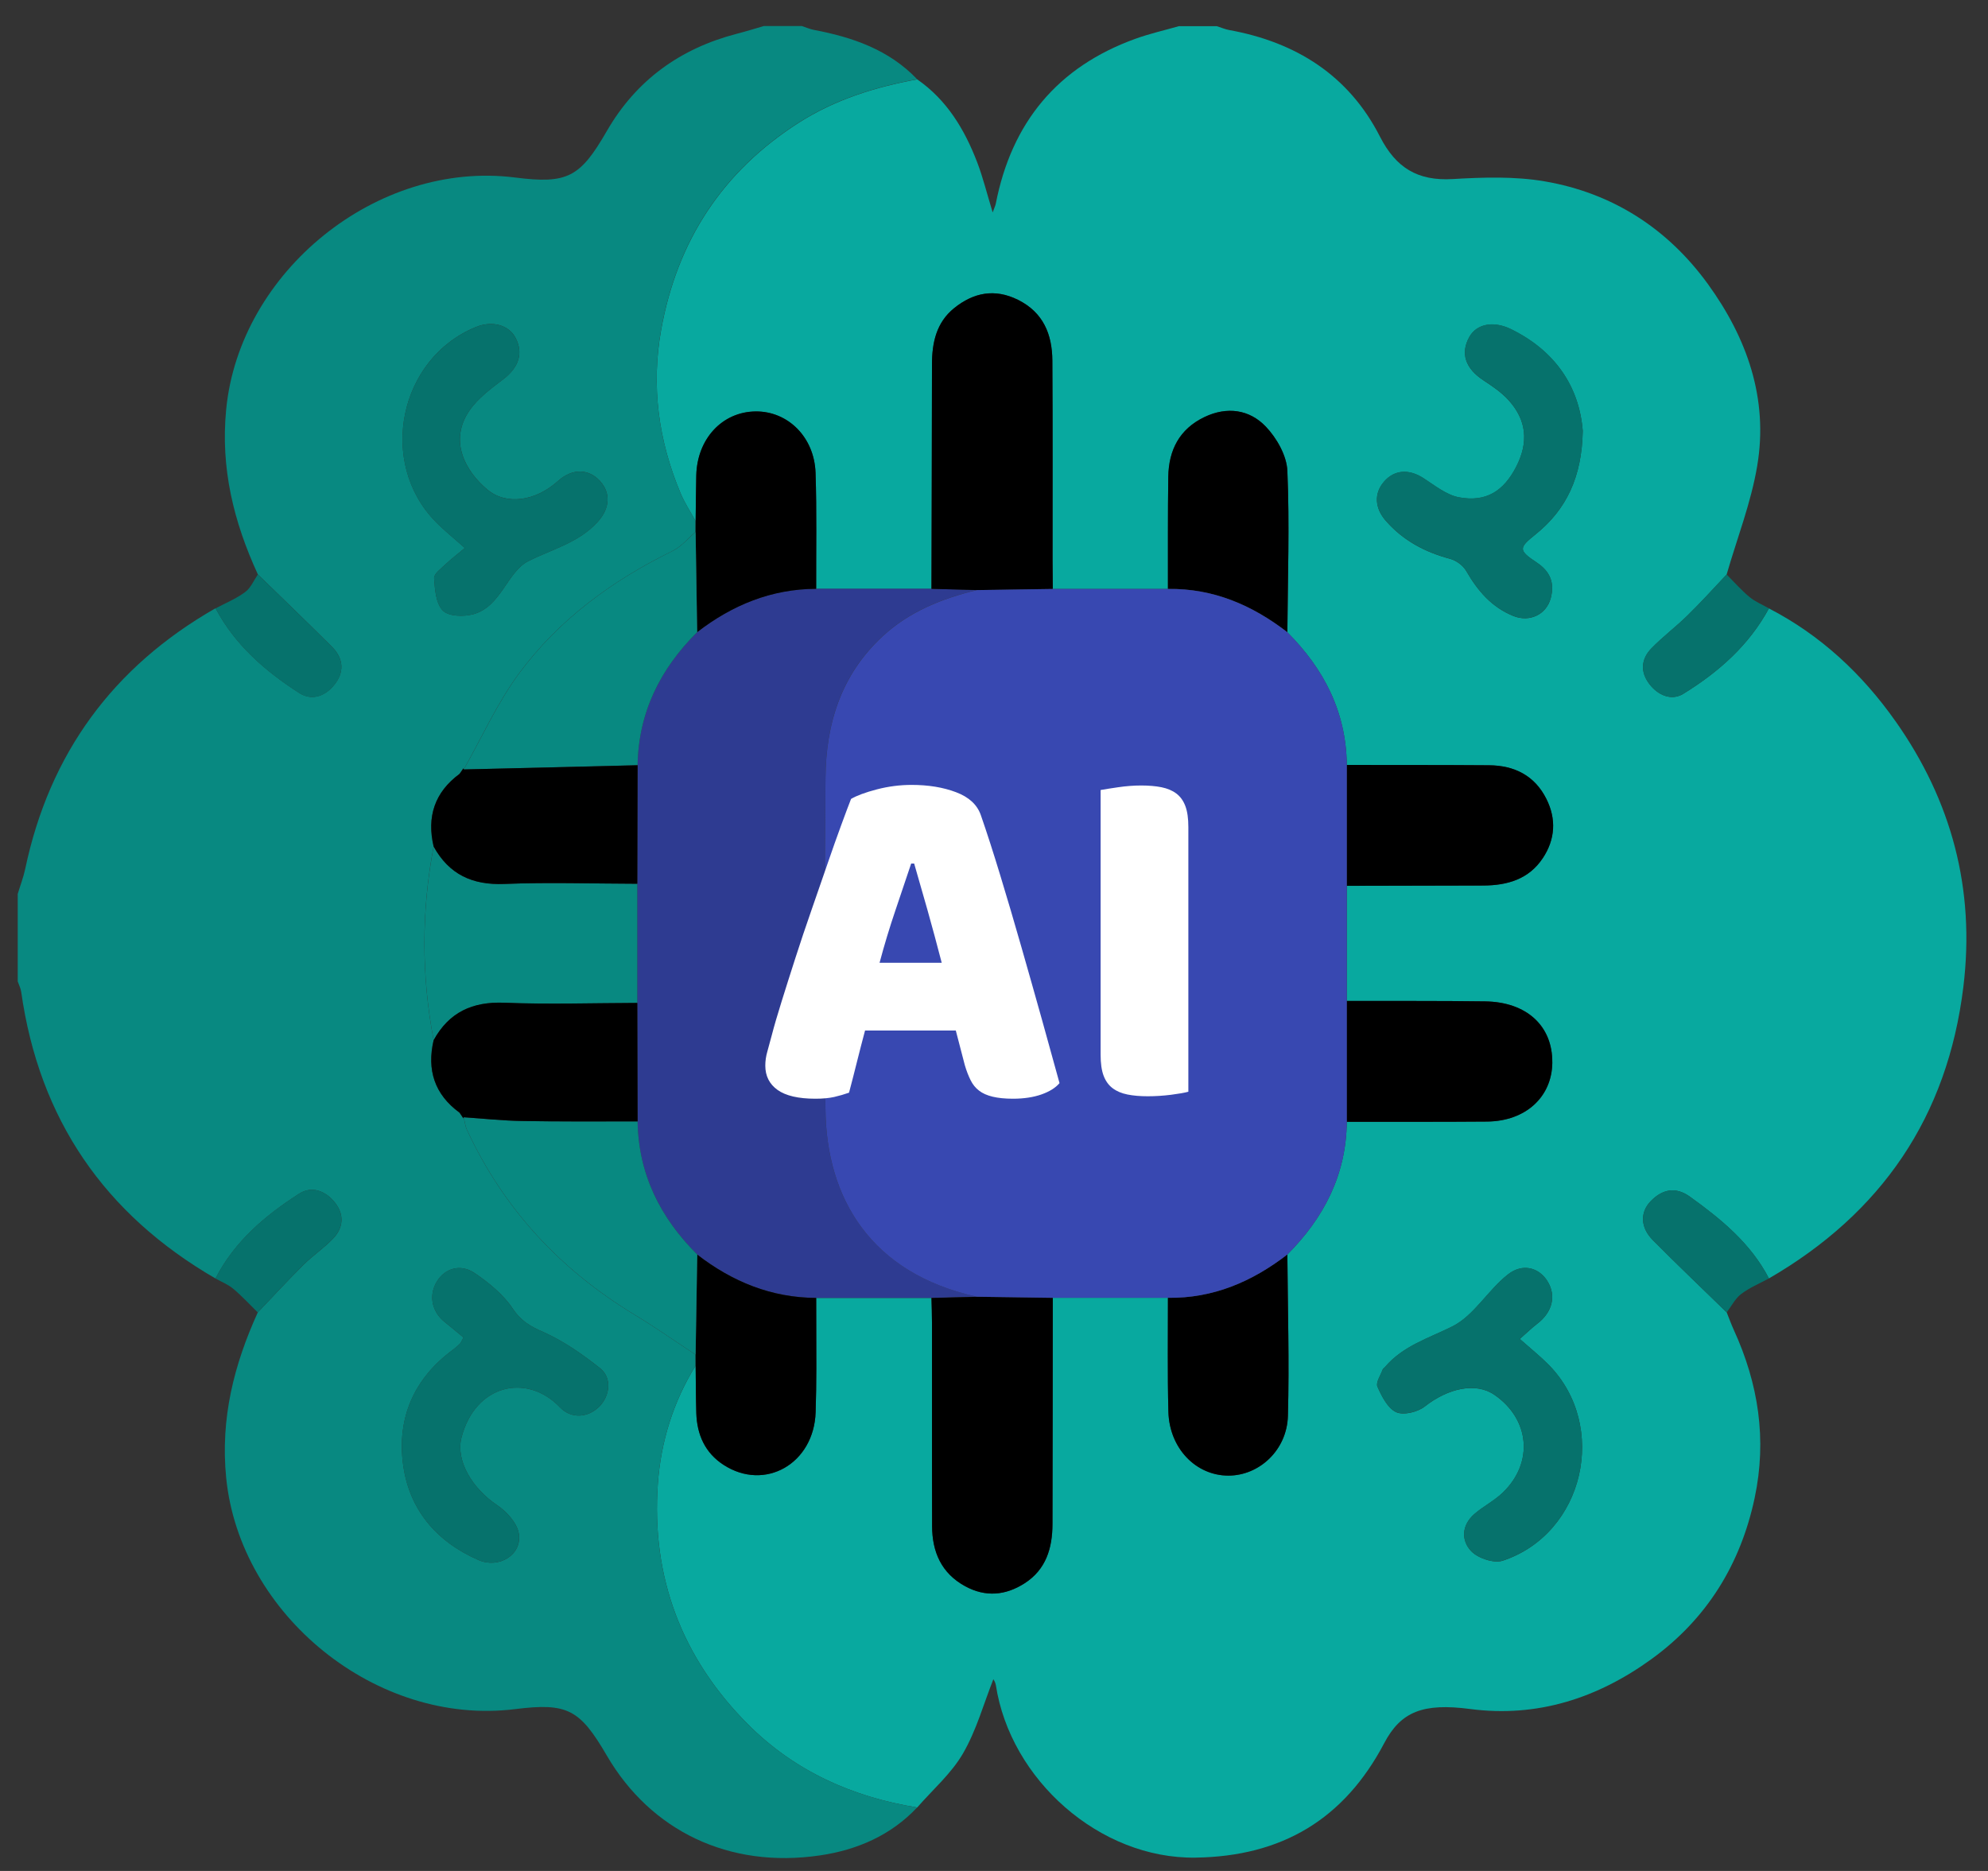 <svg width="51" height="48" viewBox="0 0 51 48" fill="none" xmlns="http://www.w3.org/2000/svg">
<rect x="0" y="0" width="51" height="48" fill="#333333" stroke="none"/>
<g clip-path="url(#clip0_4570_12459)">
<path d="M48.625 18.501C47.772 17.291 46.707 16.296 45.38 15.609C44.866 16.558 44.082 17.248 43.182 17.801C42.882 17.985 42.541 17.841 42.32 17.558C42.076 17.246 42.095 16.911 42.367 16.633C42.658 16.333 42.998 16.08 43.296 15.786C43.641 15.449 43.964 15.09 44.295 14.739C44.563 13.81 44.922 12.896 45.08 11.948C45.37 10.225 44.816 8.668 43.812 7.284C42.778 5.861 41.366 4.951 39.628 4.653C38.859 4.521 38.05 4.548 37.265 4.594C36.368 4.646 35.811 4.306 35.401 3.504C34.6 1.933 33.246 1.08 31.53 0.77C31.424 0.75 31.322 0.705 31.217 0.672H30.241C29.871 0.778 29.494 0.863 29.133 0.993C27.129 1.715 25.952 3.144 25.546 5.225C25.535 5.28 25.509 5.331 25.466 5.45C25.32 4.972 25.219 4.556 25.067 4.159C24.744 3.319 24.291 2.564 23.53 2.036C22.452 2.234 21.422 2.554 20.488 3.151C18.531 4.403 17.372 6.184 16.962 8.459C16.701 9.903 16.892 11.301 17.457 12.649C17.561 12.9 17.715 13.131 17.846 13.371C17.851 12.981 17.853 12.591 17.862 12.201C17.884 11.261 18.528 10.566 19.384 10.557C20.211 10.549 20.891 11.215 20.922 12.132C20.955 13.123 20.935 14.116 20.938 15.108C21.924 15.108 22.911 15.108 23.896 15.108C23.901 13.188 23.907 11.269 23.909 9.349C23.909 8.792 24.021 8.275 24.477 7.906C24.974 7.506 25.517 7.397 26.113 7.691C26.765 8.013 26.993 8.58 26.997 9.253C27.008 10.961 27.001 12.67 27.002 14.378C27.002 14.622 27.006 14.867 27.008 15.11H29.962C29.964 14.152 29.957 13.193 29.971 12.235C29.982 11.552 30.254 11.009 30.899 10.701C31.481 10.423 32.055 10.508 32.474 10.947C32.754 11.241 33.01 11.691 33.026 12.082C33.085 13.46 33.035 14.841 33.026 16.222C33.966 17.163 34.536 18.27 34.55 19.626C35.766 19.628 36.983 19.625 38.2 19.634C38.849 19.639 39.37 19.898 39.669 20.495C39.93 21.012 39.898 21.536 39.577 22.019C39.219 22.558 38.668 22.716 38.056 22.719C36.887 22.723 35.719 22.724 34.551 22.727V25.68C35.736 25.683 36.92 25.674 38.105 25.691C39.169 25.707 39.832 26.325 39.823 27.259C39.815 28.142 39.141 28.764 38.152 28.774C36.951 28.784 35.75 28.779 34.55 28.78C34.537 30.137 33.964 31.242 33.026 32.185C33.035 33.565 33.078 34.946 33.04 36.325C33.016 37.206 32.303 37.86 31.51 37.858C30.677 37.856 30 37.157 29.974 36.221C29.948 35.246 29.964 34.271 29.962 33.296H27.008C27.006 35.233 27.005 37.169 27 39.104C26.998 39.72 26.833 40.269 26.284 40.62C25.796 40.932 25.284 40.98 24.759 40.694C24.149 40.361 23.915 39.816 23.912 39.155C23.906 37.414 23.912 35.674 23.909 33.933C23.909 33.722 23.901 33.51 23.896 33.299H20.938C20.937 33.525 20.939 33.752 20.94 33.978C20.942 34.729 20.949 35.478 20.924 36.228C20.883 37.554 19.62 38.269 18.561 37.581C18.088 37.274 17.881 36.809 17.863 36.256C17.851 35.849 17.851 35.443 17.846 35.036C17.271 35.964 16.954 36.992 16.877 38.061C16.705 40.459 17.491 42.54 19.191 44.241C20.385 45.437 21.866 46.103 23.53 46.371C23.928 45.914 24.405 45.502 24.704 44.986C25.048 44.395 25.234 43.712 25.484 43.08C25.49 43.092 25.537 43.16 25.548 43.234C25.919 45.653 28.206 47.694 30.67 47.658C32.888 47.627 34.484 46.67 35.509 44.724C35.937 43.909 36.51 43.687 37.714 43.845C39.446 44.072 40.995 43.562 42.377 42.557C43.783 41.534 44.651 40.138 45.014 38.429C45.332 36.928 45.111 35.501 44.479 34.12C44.412 33.973 44.358 33.82 44.297 33.67C43.663 33.051 43.021 32.442 42.399 31.813C42.083 31.494 42.068 31.102 42.35 30.814C42.643 30.513 42.984 30.437 43.351 30.7C44.154 31.278 44.913 31.897 45.38 32.799C48.269 31.123 49.961 28.653 50.368 25.318C50.674 22.814 50.067 20.544 48.625 18.5V18.501ZM38.55 40.041C38.325 40.115 37.919 39.979 37.745 39.799C37.48 39.525 37.495 39.13 37.821 38.845C38.052 38.645 38.336 38.503 38.555 38.291C39.351 37.523 39.245 36.407 38.334 35.783C37.859 35.459 37.156 35.61 36.548 36.087C36.367 36.229 36.004 36.316 35.817 36.23C35.599 36.128 35.447 35.824 35.337 35.577C35.289 35.471 35.417 35.285 35.47 35.139C35.48 35.11 35.515 35.092 35.535 35.067C35.997 34.526 36.649 34.335 37.258 34.031C37.815 33.753 38.171 33.099 38.684 32.697C39.066 32.398 39.481 32.525 39.695 32.864C39.931 33.239 39.828 33.664 39.436 33.962C39.298 34.068 39.173 34.191 38.989 34.352C39.277 34.607 39.517 34.798 39.73 35.014C41.277 36.585 40.641 39.35 38.55 40.041ZM39.388 13.714C38.963 14.055 38.947 14.117 39.422 14.431C39.775 14.666 39.885 14.961 39.782 15.348C39.667 15.775 39.233 15.97 38.822 15.803C38.264 15.577 37.907 15.156 37.614 14.648C37.534 14.509 37.358 14.379 37.202 14.338C36.556 14.166 35.996 13.87 35.551 13.361C35.269 13.039 35.243 12.662 35.505 12.359C35.772 12.05 36.144 12.029 36.513 12.266C36.807 12.455 37.106 12.701 37.433 12.761C38.123 12.889 38.575 12.602 38.897 11.975C39.218 11.349 39.167 10.781 38.7 10.266C38.519 10.066 38.284 9.908 38.056 9.758C37.594 9.455 37.459 9.066 37.695 8.645C37.883 8.308 38.316 8.227 38.763 8.446C39.917 9.011 40.516 9.942 40.604 11.057C40.581 12.237 40.186 13.075 39.388 13.714Z" fill="#08A99F"/>
<path d="M23.529 46.37C22.853 47.09 21.979 47.462 21.042 47.6C18.692 47.949 16.69 46.961 15.57 45.044C14.876 43.854 14.561 43.68 13.215 43.848C9.664 44.292 6.15 41.434 5.802 37.909C5.653 36.389 6.001 35.017 6.613 33.671C7.003 33.263 7.384 32.846 7.786 32.449C8.026 32.21 8.314 32.018 8.547 31.774C8.815 31.492 8.835 31.155 8.587 30.846C8.348 30.548 7.994 30.42 7.676 30.624C6.802 31.185 6.016 31.849 5.529 32.8C2.681 31.152 1.006 28.712 0.544 25.447C0.531 25.355 0.485 25.269 0.455 25.179C0.455 24.43 0.455 23.682 0.455 22.933C0.519 22.721 0.6 22.512 0.646 22.296C1.269 19.331 2.902 17.106 5.529 15.605C6.029 16.545 6.807 17.221 7.68 17.78C8.014 17.995 8.382 17.848 8.615 17.517C8.846 17.192 8.787 16.864 8.515 16.593C7.888 15.967 7.249 15.354 6.615 14.736C5.996 13.39 5.654 12.015 5.803 10.498C6.148 6.97 9.671 4.106 13.212 4.554C14.557 4.725 14.882 4.552 15.568 3.361C16.323 2.054 17.454 1.241 18.908 0.865C19.139 0.805 19.366 0.735 19.595 0.668C19.921 0.668 20.245 0.668 20.571 0.668C20.674 0.701 20.774 0.747 20.879 0.767C21.874 0.955 22.805 1.276 23.528 2.032C22.451 2.23 21.42 2.551 20.486 3.147C18.529 4.399 17.37 6.18 16.96 8.455C16.7 9.899 16.89 11.297 17.455 12.646C17.56 12.897 17.713 13.128 17.844 13.368C17.844 13.46 17.844 13.555 17.843 13.647C17.649 13.812 17.478 14.023 17.256 14.133C15.706 14.893 14.335 15.893 13.311 17.282C12.753 18.039 12.362 18.916 11.896 19.739L11.886 19.712C11.854 19.759 11.821 19.806 11.789 19.853C11.148 20.325 10.944 20.953 11.123 21.717C10.809 23.372 10.809 25.029 11.123 26.685C10.946 27.448 11.144 28.076 11.788 28.547C11.821 28.595 11.853 28.642 11.886 28.691L11.894 28.664C11.922 28.773 11.932 28.888 11.979 28.988C12.92 31.015 14.372 32.577 16.28 33.731C16.813 34.053 17.324 34.413 17.844 34.755C17.844 34.848 17.844 34.941 17.845 35.035C17.27 35.962 16.953 36.99 16.876 38.06C16.703 40.459 17.49 42.539 19.189 44.24C20.384 45.436 21.865 46.102 23.528 46.371L23.529 46.37ZM11.925 14.059C11.726 14.227 11.573 14.342 11.435 14.473C11.32 14.584 11.13 14.719 11.137 14.833C11.155 15.123 11.183 15.487 11.363 15.667C11.511 15.816 11.903 15.825 12.148 15.756C12.86 15.556 13.01 14.668 13.559 14.393C14.176 14.084 14.857 13.921 15.343 13.377C15.647 13.038 15.672 12.643 15.389 12.337C15.093 12.017 14.672 12.018 14.316 12.339C13.732 12.866 12.984 12.964 12.502 12.56C11.948 12.096 11.508 11.321 12.038 10.54C12.256 10.219 12.597 9.969 12.913 9.728C13.302 9.429 13.431 9.071 13.23 8.675C13.059 8.338 12.632 8.218 12.211 8.389C10.234 9.193 9.681 11.867 11.182 13.392C11.395 13.609 11.635 13.8 11.925 14.059H11.925ZM11.89 34.315C11.829 34.423 11.819 34.458 11.796 34.478C11.738 34.534 11.676 34.587 11.611 34.635C10.619 35.368 10.182 36.378 10.341 37.571C10.496 38.73 11.194 39.551 12.275 40.023C12.797 40.251 13.398 39.891 13.31 39.347C13.267 39.078 13.003 38.783 12.759 38.62C12.101 38.178 11.689 37.464 11.838 36.884C12.187 35.525 13.51 35.211 14.365 36.105C14.65 36.404 15.077 36.375 15.365 36.095C15.652 35.814 15.705 35.349 15.394 35.102C14.945 34.746 14.462 34.407 13.942 34.176C13.608 34.028 13.368 33.896 13.155 33.575C12.914 33.213 12.545 32.912 12.179 32.663C11.812 32.414 11.416 32.54 11.21 32.873C10.993 33.225 11.073 33.648 11.404 33.913C11.565 34.041 11.721 34.174 11.891 34.314L11.89 34.315Z" fill="#088981"/>
<path d="M25.06 33.267C24.672 33.277 24.284 33.286 23.896 33.297H20.938C19.788 33.292 18.786 32.881 17.887 32.186C16.94 31.243 16.379 30.129 16.357 28.772C16.354 27.757 16.352 26.744 16.349 25.731V22.672C16.352 21.659 16.354 20.646 16.357 19.632C16.379 18.276 16.939 17.16 17.885 16.218C18.785 15.522 19.788 15.11 20.938 15.105C21.925 15.105 22.911 15.105 23.896 15.105C24.284 15.115 24.671 15.126 25.059 15.137C24.167 15.354 23.335 15.683 22.644 16.32C21.577 17.305 21.187 18.566 21.176 19.959C21.154 22.787 21.152 25.615 21.175 28.443C21.193 30.735 22.335 32.666 25.06 33.266V33.267Z" fill="#2E3B91"/>
<path d="M27.008 33.297C27.006 35.233 27.005 37.17 27 39.105C26.998 39.721 26.833 40.27 26.284 40.621C25.796 40.933 25.284 40.981 24.759 40.695C24.149 40.361 23.915 39.816 23.912 39.156C23.906 37.415 23.912 35.675 23.909 33.934C23.909 33.723 23.901 33.511 23.896 33.3C24.284 33.289 24.672 33.279 25.06 33.27C25.709 33.279 26.359 33.288 27.008 33.297Z" fill="black"/>
<path d="M27.008 15.11C26.358 15.119 25.708 15.129 25.059 15.139C24.671 15.128 24.284 15.117 23.896 15.107C23.901 13.188 23.907 11.268 23.909 9.348C23.909 8.791 24.021 8.274 24.477 7.905C24.974 7.505 25.517 7.396 26.113 7.691C26.765 8.013 26.993 8.579 26.997 9.252C27.008 10.961 27.001 12.669 27.002 14.378C27.002 14.621 27.006 14.866 27.008 15.11Z" fill="black"/>
<path d="M40.604 11.055C40.581 12.235 40.186 13.073 39.388 13.712C38.963 14.052 38.947 14.115 39.422 14.429C39.775 14.663 39.885 14.958 39.782 15.345C39.667 15.772 39.233 15.967 38.822 15.801C38.264 15.575 37.907 15.153 37.614 14.646C37.534 14.507 37.358 14.377 37.202 14.335C36.556 14.163 35.996 13.866 35.551 13.358C35.269 13.036 35.243 12.659 35.505 12.355C35.772 12.047 36.144 12.026 36.513 12.262C36.807 12.451 37.107 12.698 37.433 12.758C38.123 12.885 38.575 12.598 38.896 11.972C39.218 11.346 39.166 10.778 38.699 10.262C38.517 10.063 38.283 9.903 38.055 9.754C37.593 9.45 37.458 9.062 37.694 8.642C37.883 8.305 38.315 8.223 38.763 8.442C39.917 9.007 40.516 9.938 40.604 11.054V11.055Z" fill="#06726C"/>
<path d="M38.989 34.35C39.276 34.605 39.516 34.796 39.729 35.013C41.276 36.584 40.64 39.349 38.55 40.038C38.324 40.113 37.919 39.978 37.745 39.797C37.48 39.523 37.494 39.128 37.821 38.843C38.052 38.642 38.336 38.5 38.555 38.289C39.351 37.521 39.245 36.404 38.335 35.781C37.859 35.456 37.156 35.608 36.548 36.084C36.367 36.226 36.004 36.313 35.816 36.227C35.598 36.127 35.446 35.822 35.337 35.575C35.289 35.469 35.417 35.283 35.47 35.136C35.479 35.108 35.514 35.089 35.535 35.065C35.997 34.525 36.649 34.333 37.257 34.029C37.814 33.751 38.17 33.096 38.683 32.695C39.065 32.397 39.48 32.524 39.694 32.861C39.93 33.237 39.828 33.662 39.436 33.959C39.297 34.065 39.172 34.188 38.989 34.349V34.35Z" fill="#06726C"/>
<path d="M39.577 22.018C39.219 22.558 38.668 22.715 38.056 22.718C36.887 22.722 35.719 22.723 34.551 22.726C34.551 21.692 34.551 20.658 34.551 19.625C35.767 19.627 36.984 19.624 38.202 19.633C38.85 19.638 39.371 19.897 39.67 20.494C39.931 21.012 39.899 21.535 39.578 22.018H39.577Z" fill="black"/>
<path d="M39.823 27.259C39.815 28.142 39.141 28.764 38.152 28.774C36.951 28.784 35.75 28.779 34.55 28.78C34.55 27.747 34.55 26.713 34.55 25.68C35.735 25.683 36.919 25.674 38.104 25.691C39.168 25.707 39.831 26.325 39.822 27.259H39.823Z" fill="black"/>
<path d="M20.938 15.106C19.788 15.111 18.785 15.523 17.885 16.218C17.872 15.362 17.859 14.505 17.845 13.649C17.845 13.555 17.846 13.462 17.846 13.369C17.851 12.979 17.853 12.588 17.862 12.199C17.883 11.258 18.528 10.564 19.384 10.555C20.211 10.546 20.891 11.212 20.922 12.129C20.955 13.12 20.935 14.114 20.938 15.106Z" fill="black"/>
<path d="M20.924 36.228C20.883 37.554 19.62 38.269 18.561 37.581C18.088 37.274 17.881 36.809 17.863 36.256C17.851 35.849 17.851 35.443 17.846 35.036C17.846 34.943 17.845 34.85 17.845 34.757C17.859 33.9 17.873 33.044 17.887 32.188C18.786 32.883 19.788 33.294 20.938 33.299H20.939C20.938 33.525 20.939 33.752 20.94 33.978C20.942 34.729 20.949 35.478 20.924 36.228Z" fill="black"/>
<path d="M33.026 16.22C32.123 15.522 31.123 15.091 29.962 15.108C29.964 14.15 29.957 13.191 29.971 12.232C29.982 11.55 30.254 11.007 30.899 10.699C31.481 10.421 32.055 10.506 32.474 10.945C32.754 11.239 33.01 11.689 33.026 12.08C33.085 13.457 33.035 14.839 33.026 16.22Z" fill="black"/>
<path d="M33.04 36.325C33.016 37.205 32.303 37.859 31.51 37.857C30.677 37.855 30 37.156 29.974 36.22C29.948 35.245 29.964 34.27 29.962 33.295C31.123 33.312 32.123 32.88 33.026 32.184C33.035 33.564 33.078 34.945 33.04 36.325Z" fill="black"/>
<path d="M44.295 14.739C44.489 14.933 44.671 15.142 44.882 15.317C45.027 15.438 45.212 15.512 45.379 15.608C44.865 16.558 44.081 17.248 43.181 17.8C42.88 17.984 42.54 17.841 42.319 17.557C42.075 17.246 42.095 16.91 42.366 16.632C42.658 16.332 42.997 16.079 43.296 15.785C43.641 15.448 43.964 15.089 44.295 14.738V14.739Z" fill="#06726C"/>
<path d="M45.38 32.798C45.14 32.929 44.88 33.035 44.666 33.2C44.513 33.316 44.419 33.51 44.297 33.669C43.663 33.052 43.021 32.441 42.399 31.812C42.083 31.493 42.069 31.101 42.35 30.813C42.643 30.513 42.985 30.436 43.351 30.7C44.154 31.277 44.913 31.896 45.38 32.798Z" fill="#06726C"/>
<path d="M5.528 32.799C6.015 31.848 6.801 31.183 7.675 30.623C7.993 30.419 8.347 30.546 8.586 30.845C8.834 31.154 8.814 31.491 8.546 31.772C8.313 32.017 8.025 32.209 7.785 32.447C7.384 32.845 7.003 33.262 6.612 33.67C6.405 33.467 6.208 33.252 5.986 33.066C5.853 32.953 5.682 32.887 5.527 32.8L5.528 32.799Z" fill="#06726C"/>
<path d="M17.885 16.218C16.939 17.16 16.379 18.276 16.357 19.632C14.871 19.668 13.384 19.704 11.898 19.74C12.364 18.916 12.756 18.039 13.313 17.282C14.338 15.893 15.708 14.893 17.258 14.133C17.479 14.024 17.651 13.812 17.845 13.648C17.859 14.505 17.872 15.362 17.885 16.218Z" fill="#088981"/>
<path d="M17.887 32.186C17.873 33.042 17.859 33.898 17.845 34.755C17.325 34.412 16.814 34.053 16.281 33.73C14.373 32.576 12.921 31.014 11.98 28.987C11.934 28.887 11.924 28.772 11.896 28.664C12.394 28.697 12.893 28.752 13.392 28.76C14.269 28.776 15.146 28.771 16.022 28.771H16.357C16.379 30.129 16.94 31.243 17.887 32.186Z" fill="#088981"/>
<path d="M16.349 22.673V25.732C15.212 25.734 14.074 25.773 12.939 25.727C12.117 25.694 11.521 25.97 11.125 26.686C10.811 25.03 10.811 23.374 11.125 21.719C11.521 22.434 12.117 22.711 12.939 22.678C14.074 22.632 15.212 22.671 16.349 22.673Z" fill="#088981"/>
<path d="M11.925 14.06C11.634 13.801 11.394 13.61 11.181 13.393C9.68 11.868 10.233 9.194 12.21 8.39C12.631 8.219 13.058 8.338 13.229 8.676C13.43 9.072 13.301 9.43 12.912 9.729C12.596 9.97 12.255 10.22 12.037 10.541C11.507 11.322 11.946 12.097 12.501 12.561C12.983 12.966 13.732 12.867 14.315 12.34C14.671 12.019 15.093 12.018 15.388 12.338C15.671 12.644 15.646 13.04 15.342 13.378C14.856 13.922 14.175 14.085 13.558 14.394C13.009 14.669 12.859 15.557 12.147 15.757C11.902 15.826 11.511 15.817 11.362 15.668C11.183 15.488 11.155 15.124 11.136 14.834C11.129 14.72 11.319 14.585 11.434 14.474C11.571 14.342 11.724 14.227 11.924 14.06H11.925Z" fill="#06726C"/>
<path d="M11.89 34.313C11.72 34.172 11.563 34.04 11.403 33.912C11.072 33.648 10.992 33.224 11.209 32.872C11.415 32.539 11.81 32.413 12.178 32.663C12.545 32.911 12.913 33.212 13.153 33.575C13.367 33.894 13.607 34.028 13.941 34.175C14.462 34.405 14.944 34.746 15.393 35.102C15.704 35.348 15.652 35.813 15.364 36.094C15.076 36.375 14.65 36.403 14.364 36.105C13.509 35.211 12.187 35.526 11.838 36.884C11.689 37.464 12.101 38.178 12.758 38.62C13.002 38.783 13.266 39.077 13.309 39.346C13.396 39.891 12.796 40.251 12.274 40.023C11.193 39.551 10.495 38.729 10.34 37.571C10.181 36.378 10.618 35.367 11.611 34.634C11.675 34.586 11.737 34.532 11.795 34.478C11.818 34.456 11.829 34.423 11.889 34.314L11.89 34.313Z" fill="#06726C"/>
<path d="M16.357 19.633C16.354 20.646 16.352 21.66 16.349 22.673C15.212 22.671 14.074 22.632 12.939 22.678C12.117 22.711 11.521 22.434 11.125 21.719C10.946 20.955 11.149 20.326 11.79 19.854C11.823 19.807 11.855 19.761 11.887 19.714C11.887 19.714 11.898 19.74 11.898 19.741C13.384 19.705 14.871 19.669 16.357 19.633Z" fill="black"/>
<path d="M16.357 28.77H16.022C15.146 28.77 14.269 28.775 13.392 28.759C12.893 28.752 12.394 28.697 11.896 28.663L11.887 28.69C11.855 28.642 11.822 28.594 11.79 28.546C11.145 28.076 10.948 27.447 11.125 26.685C11.521 25.969 12.117 25.693 12.939 25.725C14.074 25.771 15.212 25.733 16.349 25.73C16.352 26.744 16.354 27.756 16.357 28.77Z" fill="black"/>
<path d="M5.529 15.608C5.786 15.472 6.06 15.36 6.29 15.189C6.432 15.085 6.51 14.892 6.615 14.738C7.249 15.357 7.888 15.969 8.515 16.595C8.787 16.866 8.846 17.194 8.615 17.52C8.381 17.851 8.014 17.998 7.68 17.783C6.807 17.224 6.029 16.547 5.529 15.608Z" fill="#06726C"/>
<path d="M11.887 19.715C11.855 19.762 11.822 19.808 11.79 19.855C11.822 19.808 11.855 19.761 11.887 19.715Z" fill="#FDBDD7"/>
<path d="M34.551 22.726V25.679C34.551 26.713 34.551 27.747 34.551 28.78C34.538 30.136 33.965 31.242 33.027 32.184C32.124 32.881 31.124 33.312 29.963 33.296H27.009C26.36 33.287 25.71 33.278 25.061 33.268C22.337 32.669 21.194 30.737 21.176 28.445C21.152 25.618 21.154 22.789 21.177 19.961C21.188 18.569 21.578 17.308 22.645 16.322C23.335 15.685 24.168 15.356 25.06 15.139C25.709 15.129 26.359 15.12 27.009 15.11H29.963C31.124 15.093 32.124 15.524 33.027 16.221C33.967 17.163 34.537 18.269 34.551 19.625C34.551 20.659 34.551 21.692 34.551 22.726Z" fill="#3848B1"/>
<path d="M21.832 20.497C21.977 20.412 22.199 20.329 22.494 20.252C22.79 20.175 23.088 20.137 23.387 20.137C23.816 20.137 24.196 20.199 24.525 20.324C24.855 20.448 25.067 20.643 25.161 20.909C25.316 21.355 25.483 21.873 25.663 22.465C25.843 23.055 26.023 23.667 26.203 24.297C26.384 24.927 26.559 25.549 26.731 26.162C26.902 26.775 27.053 27.318 27.181 27.788C27.078 27.909 26.924 28.005 26.718 28.078C26.513 28.15 26.268 28.188 25.985 28.188C25.78 28.188 25.606 28.17 25.465 28.136C25.323 28.102 25.207 28.051 25.117 27.981C25.027 27.913 24.954 27.823 24.899 27.711C24.843 27.599 24.794 27.471 24.751 27.326L24.52 26.438H22.192C22.123 26.695 22.055 26.961 21.986 27.235C21.918 27.511 21.849 27.776 21.781 28.033C21.66 28.076 21.534 28.112 21.401 28.143C21.268 28.173 21.108 28.188 20.919 28.188C20.481 28.188 20.157 28.112 19.948 27.963C19.738 27.813 19.633 27.604 19.633 27.339C19.633 27.219 19.65 27.099 19.685 26.979C19.719 26.859 19.757 26.718 19.8 26.555C19.86 26.323 19.944 26.036 20.051 25.694C20.157 25.351 20.276 24.98 20.404 24.581C20.532 24.183 20.669 23.773 20.816 23.353C20.962 22.933 21.099 22.537 21.228 22.163C21.356 21.79 21.474 21.458 21.581 21.167C21.688 20.875 21.772 20.652 21.832 20.499V20.497ZM23.375 22.155C23.254 22.515 23.119 22.917 22.97 23.358C22.82 23.799 22.685 24.247 22.564 24.701H24.159C24.039 24.238 23.917 23.786 23.793 23.345C23.668 22.904 23.555 22.508 23.452 22.155H23.375Z" fill="white"/>
<path d="M30.485 28.009C30.391 28.035 30.243 28.061 30.042 28.087C29.84 28.112 29.641 28.125 29.444 28.125C29.247 28.125 29.073 28.11 28.924 28.08C28.774 28.05 28.647 27.997 28.544 27.919C28.441 27.842 28.364 27.735 28.312 27.598C28.26 27.461 28.235 27.28 28.235 27.057V20.268C28.329 20.251 28.479 20.227 28.685 20.197C28.89 20.167 29.088 20.152 29.277 20.152C29.466 20.152 29.648 20.167 29.797 20.197C29.947 20.228 30.074 20.28 30.177 20.358C30.28 20.435 30.357 20.542 30.409 20.68C30.461 20.817 30.486 20.997 30.486 21.22V28.009H30.485Z" fill="white"/>
</g>
<defs>
<clipPath id="clip0_4570_12459">
<rect width="49.99" height="47" fill="white" transform="translate(0.455 0.672)"/>
</clipPath>
</defs>
</svg>
